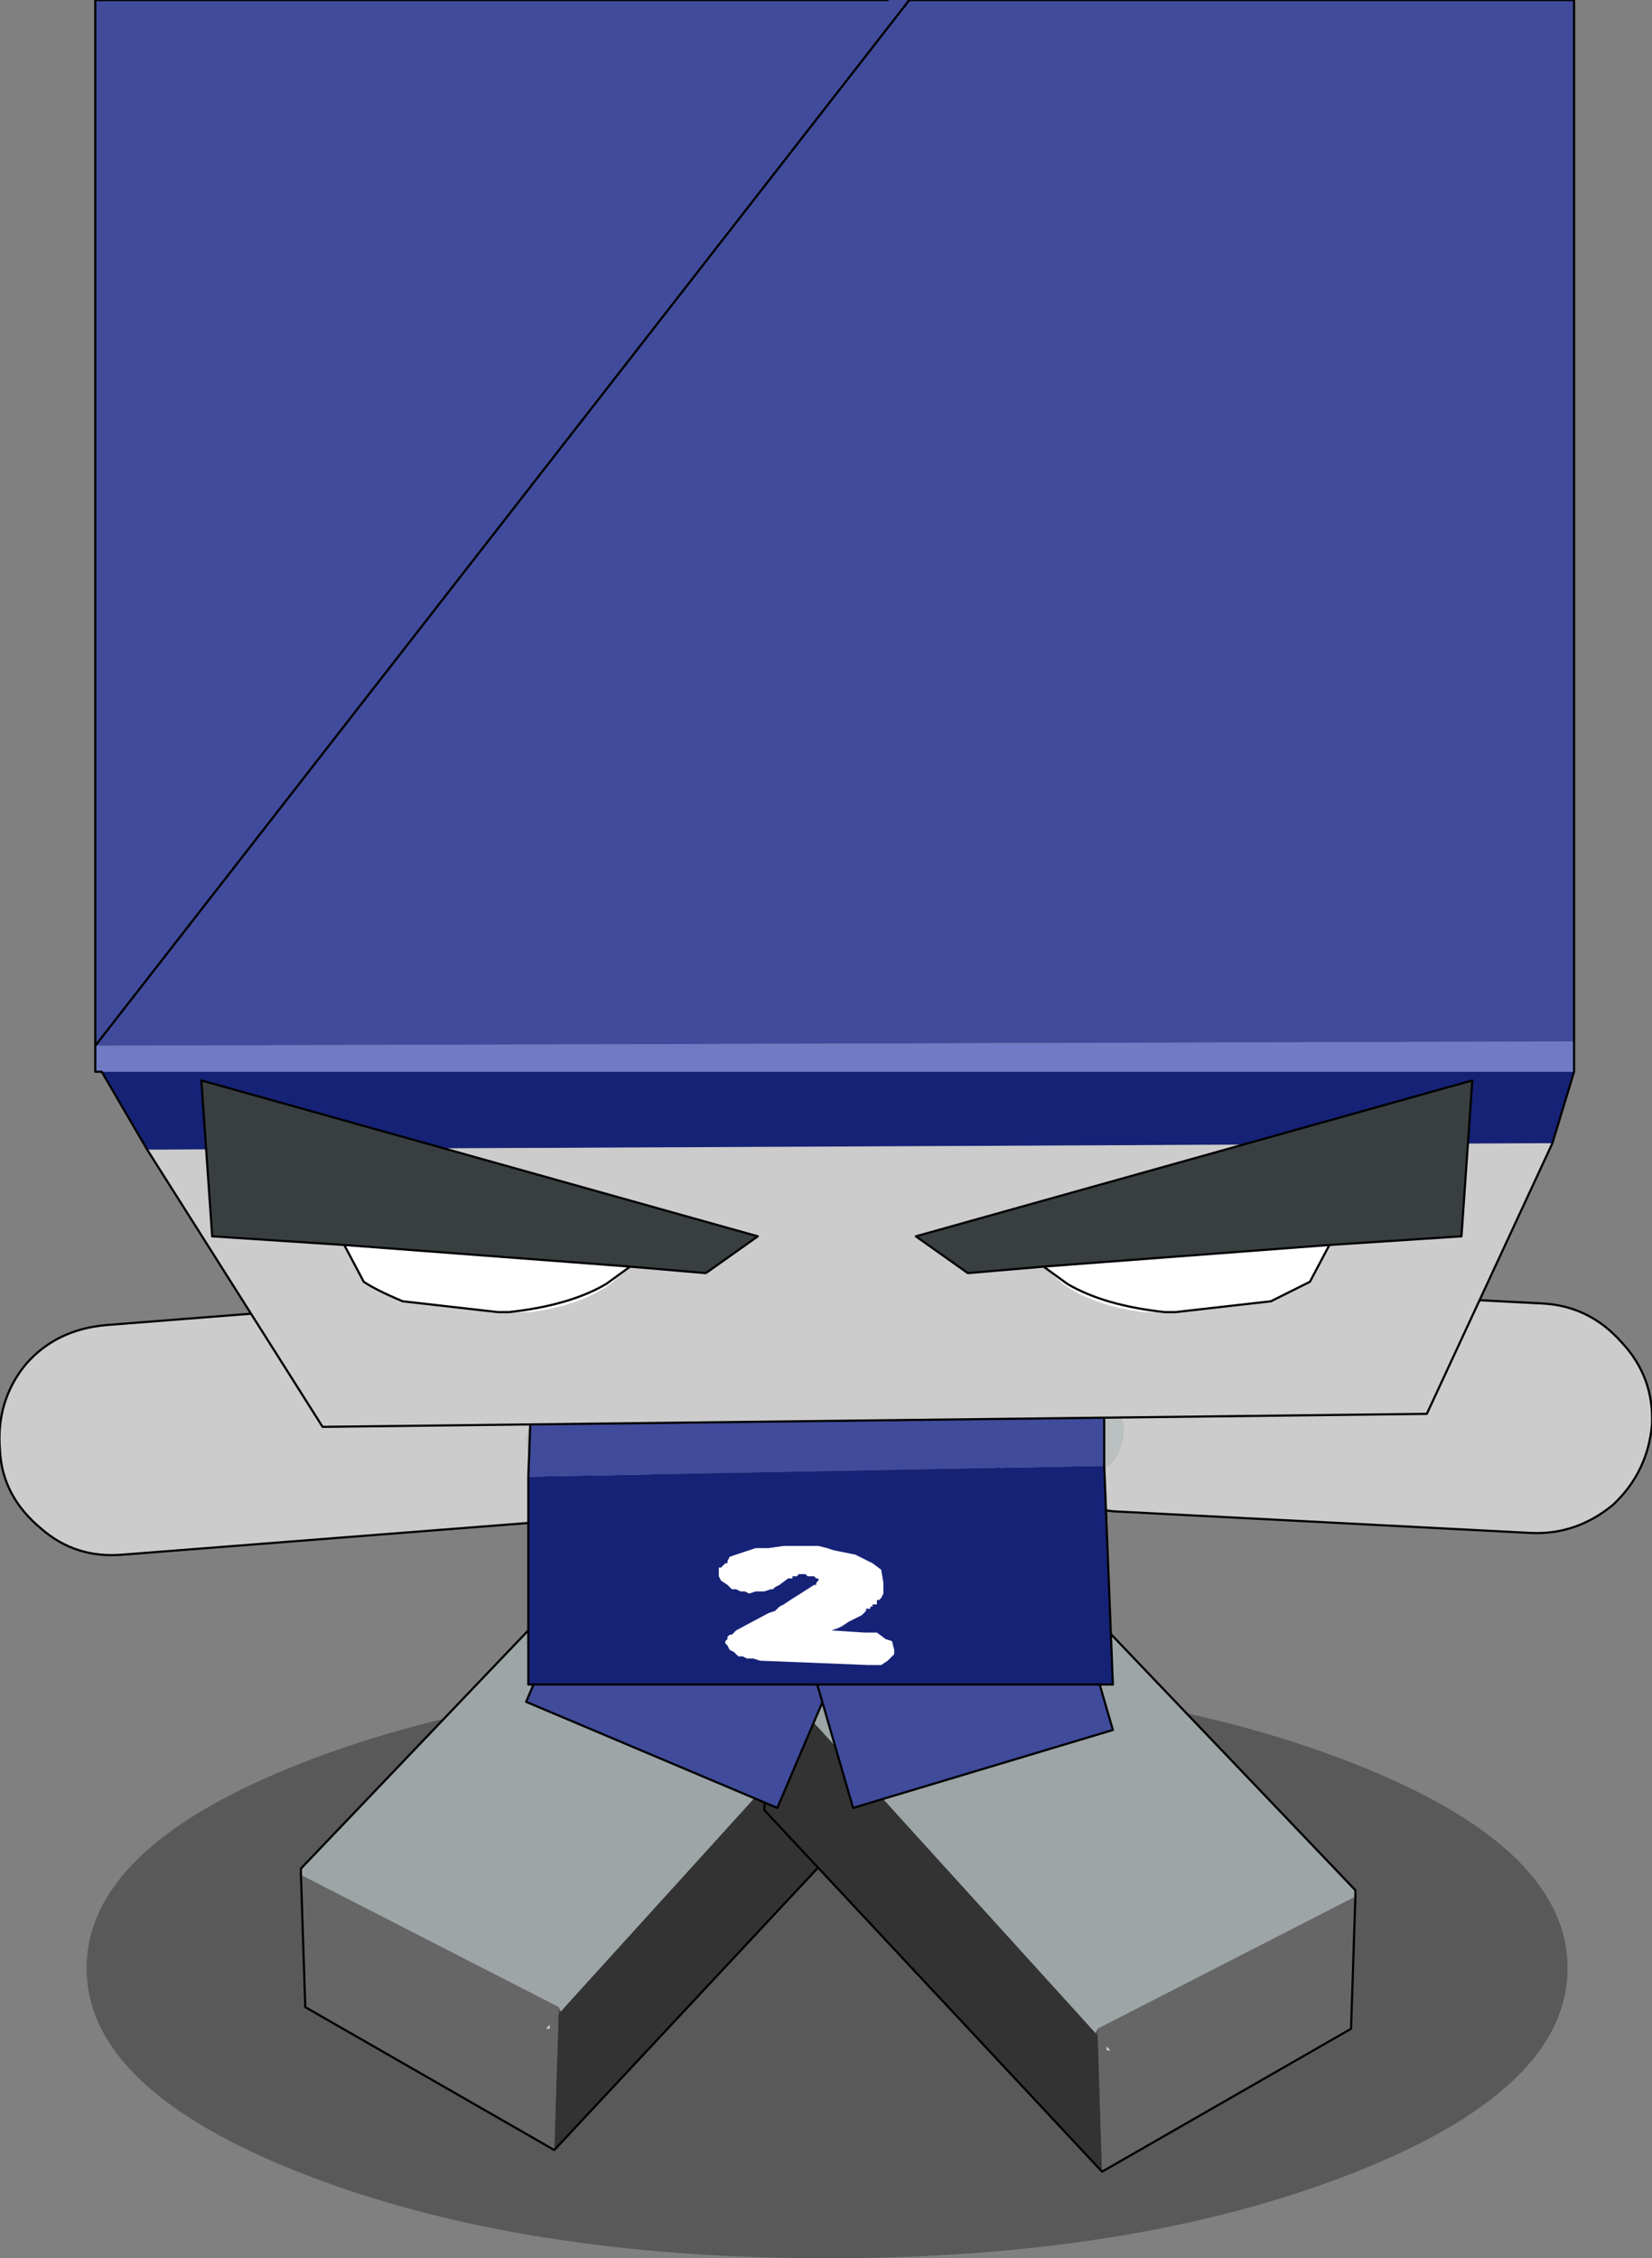 <?xml version="1.0" encoding="UTF-8" standalone="no"?>
<svg xmlns:xlink="http://www.w3.org/1999/xlink" height="52.15px" width="38.15px" xmlns="http://www.w3.org/2000/svg">
  <rect width="100%" height="100%" fill="#808080" stroke="none"/>
  <g transform="matrix(1.0, 0.0, 0.0, 1.0, 18.15, 34.4)">
    <path d="M13.05 15.8 Q8.05 17.75 0.95 17.75 -6.15 17.75 -11.15 15.8 -16.15 13.85 -16.15 11.05 -16.15 8.25 -11.15 6.3 -6.15 4.35 0.95 4.35 8.05 4.35 13.05 6.3 18.05 8.25 18.05 11.05 18.05 13.85 13.05 15.8" fill="#000000" fill-opacity="0.302" fill-rule="evenodd" stroke="none"/>
    <path d="M-5.45 12.35 L-5.55 12.45 -5.45 12.45 -5.45 12.35" fill="#cccccc" fill-rule="evenodd" stroke="none"/>
    <path d="M-5.25 12.1 L-5.35 15.25 2.45 6.9 2.3 4.2 2.15 3.95 -5.2 12.05 -5.25 12.1" fill="#333333" fill-rule="evenodd" stroke="none"/>
    <path d="M-5.25 11.95 L-5.25 12.1 -5.2 12.05 -5.25 11.95" fill="#485051" fill-rule="evenodd" stroke="none"/>
    <path d="M-11.2 8.9 L-5.25 11.95 -5.2 12.05 2.15 3.95 2.05 3.9 -3.85 1.05 -11.2 8.75 -11.2 8.9" fill="#9da5a6" fill-rule="evenodd" stroke="none"/>
    <path d="M-11.2 8.9 L-11.1 11.95 -5.35 15.25 -5.25 12.1 -5.25 11.95 -11.2 8.9 M-5.45 12.35 L-5.45 12.45 -5.55 12.45 -5.45 12.35" fill="#666666" fill-rule="evenodd" stroke="none"/>
    <path d="M-5.35 15.25 L-11.1 11.95 -11.2 8.9 -11.2 8.75 -3.85 1.05 2.05 3.9 2.15 3.95 2.3 4.2 2.45 6.9 -5.35 15.25 Z" fill="none" stroke="#000000" stroke-linecap="round" stroke-linejoin="round" stroke-width="0.05"/>
    <path d="M7.4 12.95 L7.4 12.85 7.5 12.95 7.4 12.95" fill="#cccccc" fill-rule="evenodd" stroke="none"/>
    <path d="M7.2 12.6 L7.3 15.75 -0.5 7.4 -0.35 4.7 -0.2 4.45 7.15 12.55 7.2 12.6" fill="#333333" fill-rule="evenodd" stroke="none"/>
    <path d="M7.2 12.45 L7.2 12.6 7.15 12.55 7.2 12.45" fill="#485051" fill-rule="evenodd" stroke="none"/>
    <path d="M13.15 9.4 L7.2 12.45 7.15 12.55 -0.2 4.45 -0.1 4.4 5.8 1.55 13.15 9.25 13.15 9.4" fill="#9da5a6" fill-rule="evenodd" stroke="none"/>
    <path d="M13.15 9.4 L13.05 12.45 7.3 15.75 7.2 12.6 7.2 12.45 13.15 9.4 M7.4 12.95 L7.5 12.95 7.4 12.85 7.4 12.95" fill="#666666" fill-rule="evenodd" stroke="none"/>
    <path d="M7.3 15.75 L13.05 12.45 13.15 9.4 13.15 9.25 5.8 1.55 -0.1 4.4 -0.2 4.45 -0.35 4.7 -0.5 7.4 7.3 15.75 Z" fill="none" stroke="#000000" stroke-linecap="round" stroke-linejoin="round" stroke-width="0.05"/>
    <path d="M1.7 2.9 L-0.2 7.35 -6.0 4.9 -4.1 0.45 1.7 2.9" fill="#404b9b" fill-rule="evenodd" stroke="none"/>
    <path d="M1.7 2.9 L-0.2 7.35 -6.0 4.9 -4.1 0.45 1.7 2.9 Z" fill="none" stroke="#000000" stroke-linecap="round" stroke-linejoin="round" stroke-width="0.05"/>
    <path d="M6.2 0.9 L7.55 5.55 1.55 7.35 0.2 2.7 6.2 0.9" fill="#404b9b" fill-rule="evenodd" stroke="none"/>
    <path d="M6.2 0.9 L7.55 5.55 1.55 7.35 0.2 2.7 6.2 0.9 Z" fill="none" stroke="#000000" stroke-linecap="round" stroke-linejoin="round" stroke-width="0.05"/>
    <path d="M-5.8 -1.85 L-5.5 -2.2 -5.0 -2.45 -4.4 -2.4 Q-3.8 -2.25 -3.7 -1.35 -3.7 -0.9 -4.1 -0.5 -4.45 -0.15 -4.85 -0.15 -5.9 -0.05 -6.0 -1.2 L-5.8 -1.85" fill="#bbc0c1" fill-rule="evenodd" stroke="none"/>
    <path d="M-18.15 -0.9 Q-18.25 -2.05 -17.55 -2.9 -16.85 -3.7 -15.7 -3.8 L-6.15 -4.55 Q-5.05 -4.65 -4.15 -3.9 -3.35 -3.2 -2.9 -2.15 -2.5 -1.05 -3.1 -0.3 -3.75 0.45 -5.7 0.75 L-15.3 1.5 Q-16.4 1.6 -17.2 0.9 -18.1 0.15 -18.15 -0.9 M-5.8 -1.85 L-6.0 -1.2 Q-5.9 -0.05 -4.85 -0.15 -4.45 -0.15 -4.1 -0.5 -3.7 -0.9 -3.7 -1.35 -3.8 -2.25 -4.4 -2.4 L-5.0 -2.45 -5.5 -2.2 -5.8 -1.85" fill="#cccccc" fill-rule="evenodd" stroke="none"/>
    <path d="M-18.15 -0.9 Q-18.1 0.15 -17.2 0.9 -16.4 1.6 -15.3 1.5 L-5.7 0.75 Q-3.75 0.45 -3.1 -0.3 -2.5 -1.05 -2.9 -2.15 -3.35 -3.2 -4.15 -3.9 -5.05 -4.65 -6.15 -4.55 L-15.7 -3.8 Q-16.85 -3.7 -17.55 -2.9 -18.25 -2.05 -18.15 -0.9 Z" fill="none" stroke="#000000" stroke-linecap="round" stroke-linejoin="round" stroke-width="0.05"/>
    <path d="M6.7 -0.35 Q6.3 -0.35 5.95 -0.7 5.5 -1.1 5.5 -1.55 5.55 -2.45 6.2 -2.65 L6.8 -2.7 7.25 -2.4 7.6 -2.1 7.8 -1.45 Q7.75 -0.3 6.7 -0.35" fill="#bbc0c1" fill-rule="evenodd" stroke="none"/>
    <path d="M4.7 -2.3 Q5.1 -3.4 5.9 -4.15 6.75 -4.85 7.85 -4.8 L17.45 -4.3 Q18.55 -4.25 19.3 -3.4 20.05 -2.6 20.0 -1.5 19.9 -0.4 19.1 0.35 18.25 1.05 17.2 1.0 L7.55 0.5 Q5.55 0.25 4.95 -0.45 4.3 -1.2 4.7 -2.3 M6.7 -0.35 Q7.75 -0.3 7.8 -1.45 L7.6 -2.1 7.25 -2.4 6.8 -2.7 6.2 -2.65 Q5.55 -2.45 5.5 -1.55 5.5 -1.1 5.95 -0.7 6.3 -0.35 6.7 -0.35" fill="#cccccc" fill-rule="evenodd" stroke="none"/>
    <path d="M4.7 -2.3 Q5.1 -3.4 5.9 -4.15 6.75 -4.85 7.85 -4.8 L17.45 -4.3 Q18.55 -4.25 19.3 -3.4 20.05 -2.6 20.0 -1.5 19.9 -0.4 19.1 0.35 18.25 1.05 17.2 1.0 L7.55 0.5 Q5.55 0.25 4.95 -0.45 4.3 -1.2 4.7 -2.3 Z" fill="none" stroke="#000000" stroke-linecap="round" stroke-linejoin="round" stroke-width="0.05"/>
    <path d="M-5.95 -0.3 L-5.6 -9.55 7.35 -9.55 7.35 -0.55 -5.95 -0.3" fill="#404b9b" fill-rule="evenodd" stroke="none"/>
    <path d="M7.35 -0.55 L7.55 4.5 -5.95 4.5 -5.95 -0.3 7.35 -0.55" fill="#162276" fill-rule="evenodd" stroke="none"/>
    <path d="M-5.95 -0.3 L-5.6 -9.55 7.35 -9.55 7.35 -0.55 7.55 4.5 -5.95 4.5 -5.95 -0.3 Z" fill="none" stroke="#000000" stroke-linecap="round" stroke-linejoin="round" stroke-width="0.05"/>
    <path d="M2.25 2.3 L2.25 2.4 2.2 2.5 2.15 2.55 2.1 2.55 2.1 2.6 2.1 2.65 2.05 2.65 2.0 2.65 2.0 2.7 1.95 2.7 1.95 2.75 1.85 2.75 1.85 2.8 1.75 2.9 1.65 2.95 1.55 3.0 1.45 3.05 1.3 3.15 1.2 3.2 1.05 3.25 1.8 3.3 2.1 3.3 2.3 3.45 2.45 3.5 2.5 3.7 2.5 3.8 2.35 3.95 2.2 4.05 1.9 4.05 -0.6 3.95 -0.75 3.9 -0.9 3.9 -1.0 3.85 -1.1 3.85 -1.2 3.75 -1.3 3.7 -1.35 3.6 -1.4 3.55 -1.4 3.5 -1.35 3.45 -1.35 3.4 -1.3 3.35 -1.25 3.35 -1.2 3.3 -1.15 3.25 -0.4 2.85 -0.25 2.8 -0.15 2.7 -0.05 2.65 0.1 2.55 0.65 2.2 0.7 2.2 0.7 2.15 0.75 2.1 0.75 2.05 0.7 2.05 0.65 2.0 0.55 2.0 0.5 2.0 0.45 1.95 0.4 1.95 0.3 1.95 0.25 2.0 0.2 2.0 0.15 2.0 0.15 2.05 0.05 2.05 -0.15 2.2 -0.25 2.25 -0.3 2.3 -0.35 2.3 -0.5 2.35 -0.6 2.35 -0.7 2.35 -0.85 2.4 -0.95 2.35 -1.05 2.35 -1.15 2.3 -1.25 2.3 -1.35 2.2 -1.5 2.1 -1.55 2.0 -1.55 1.95 -1.55 1.9 -1.55 1.8 -1.5 1.8 -1.45 1.75 -1.4 1.7 -1.35 1.7 -1.35 1.65 -1.3 1.55 -1.15 1.5 -1.0 1.45 -0.7 1.35 -0.4 1.35 -0.05 1.3 0.35 1.3 0.55 1.3 0.75 1.3 0.95 1.35 1.1 1.4 1.6 1.5 2.0 1.7 2.2 1.85 2.25 2.15 2.25 2.2 2.25 2.3" fill="#ffffff" fill-rule="evenodd" stroke="none"/>
    <path d="M-15.95 -10.25 L-15.95 -34.4 2.35 -34.4 2.85 -34.4 18.2 -34.4 18.2 -10.35 -15.95 -10.25" fill="#404b9b" fill-rule="evenodd" stroke="none"/>
    <path d="M18.2 -9.65 L17.7 -8.0 -14.75 -7.85 -15.8 -9.65 18.2 -9.65" fill="#162276" fill-rule="evenodd" stroke="none"/>
    <path d="M17.7 -8.0 L14.8 -1.75 -10.7 -1.45 -14.75 -7.85 17.7 -8.0" fill="#cccccc" fill-rule="evenodd" stroke="none"/>
    <path d="M18.2 -10.35 L18.2 -9.65 -15.8 -9.65 -15.95 -9.65 -15.95 -10.25 18.2 -10.35" fill="#707ac5" fill-rule="evenodd" stroke="none"/>
    <path d="M-15.95 -10.25 L-15.95 -34.4 2.35 -34.4 M2.85 -34.4 L18.2 -34.4 18.2 -10.35 18.2 -9.65 17.7 -8.0 14.8 -1.75 -10.7 -1.45 -14.75 -7.85 -15.8 -9.65 -15.95 -9.65 -15.95 -10.25 Z" fill="none" stroke="#000000" stroke-linecap="round" stroke-linejoin="round" stroke-width="0.05"/>
    <path d="M-10.2 -5.65 L-13.25 -5.85 -13.5 -9.45 -0.65 -5.85 -1.85 -5.0 -3.6 -5.15 -4.25 -5.2 -10.2 -5.65" fill="#393f40" fill-rule="evenodd" stroke="none"/>
    <path d="M-3.6 -5.15 L-4.05 -4.75 Q-4.75 -4.25 -5.9 -4.1 L-6.65 -4.1 -6.4 -4.1 Q-5.0 -4.25 -4.15 -4.75 L-3.6 -5.15 -4.15 -4.75 Q-5.0 -4.25 -6.4 -4.1 L-6.65 -4.1 -8.85 -4.35 Q-9.45 -4.6 -9.75 -4.8 L-10.2 -5.65 -4.25 -5.2 -3.6 -5.15" fill="#ffffff" fill-rule="evenodd" stroke="none"/>
    <path d="M-3.6 -5.15 L-4.15 -4.75 Q-5.0 -4.25 -6.4 -4.1 L-6.65 -4.1 -8.85 -4.35 Q-9.45 -4.6 -9.75 -4.8 L-10.2 -5.65 -13.25 -5.85 -13.5 -9.45 -0.65 -5.85 -1.85 -5.0 -3.6 -5.15 -4.25 -5.2 -10.2 -5.65" fill="none" stroke="#000000" stroke-linecap="round" stroke-linejoin="round" stroke-width="0.05"/>
    <path d="M12.55 -5.65 L15.6 -5.85 15.85 -9.45 3.0 -5.85 4.2 -5.0 5.95 -5.15 6.6 -5.2 12.55 -5.65" fill="#393f40" fill-rule="evenodd" stroke="none"/>
    <path d="M12.55 -5.65 L6.6 -5.2 5.95 -5.15 6.4 -4.75 Q7.1 -4.25 8.25 -4.1 L9.0 -4.1 11.2 -4.35 12.1 -4.8 12.55 -5.65 M9.0 -4.1 L8.75 -4.1 Q7.35 -4.25 6.5 -4.75 L5.95 -5.15 6.5 -4.75 Q7.35 -4.25 8.75 -4.1 L9.0 -4.1" fill="#ffffff" fill-rule="evenodd" stroke="none"/>
    <path d="M5.95 -5.15 L4.2 -5.0 3.0 -5.85 15.85 -9.45 15.6 -5.85 12.55 -5.65 6.6 -5.2 5.95 -5.15 6.5 -4.75 Q7.35 -4.25 8.75 -4.1 L9.0 -4.1 11.2 -4.35 12.1 -4.8 12.55 -5.65" fill="none" stroke="#000000" stroke-linecap="round" stroke-linejoin="round" stroke-width="0.05"/>
  </g>
</svg>

